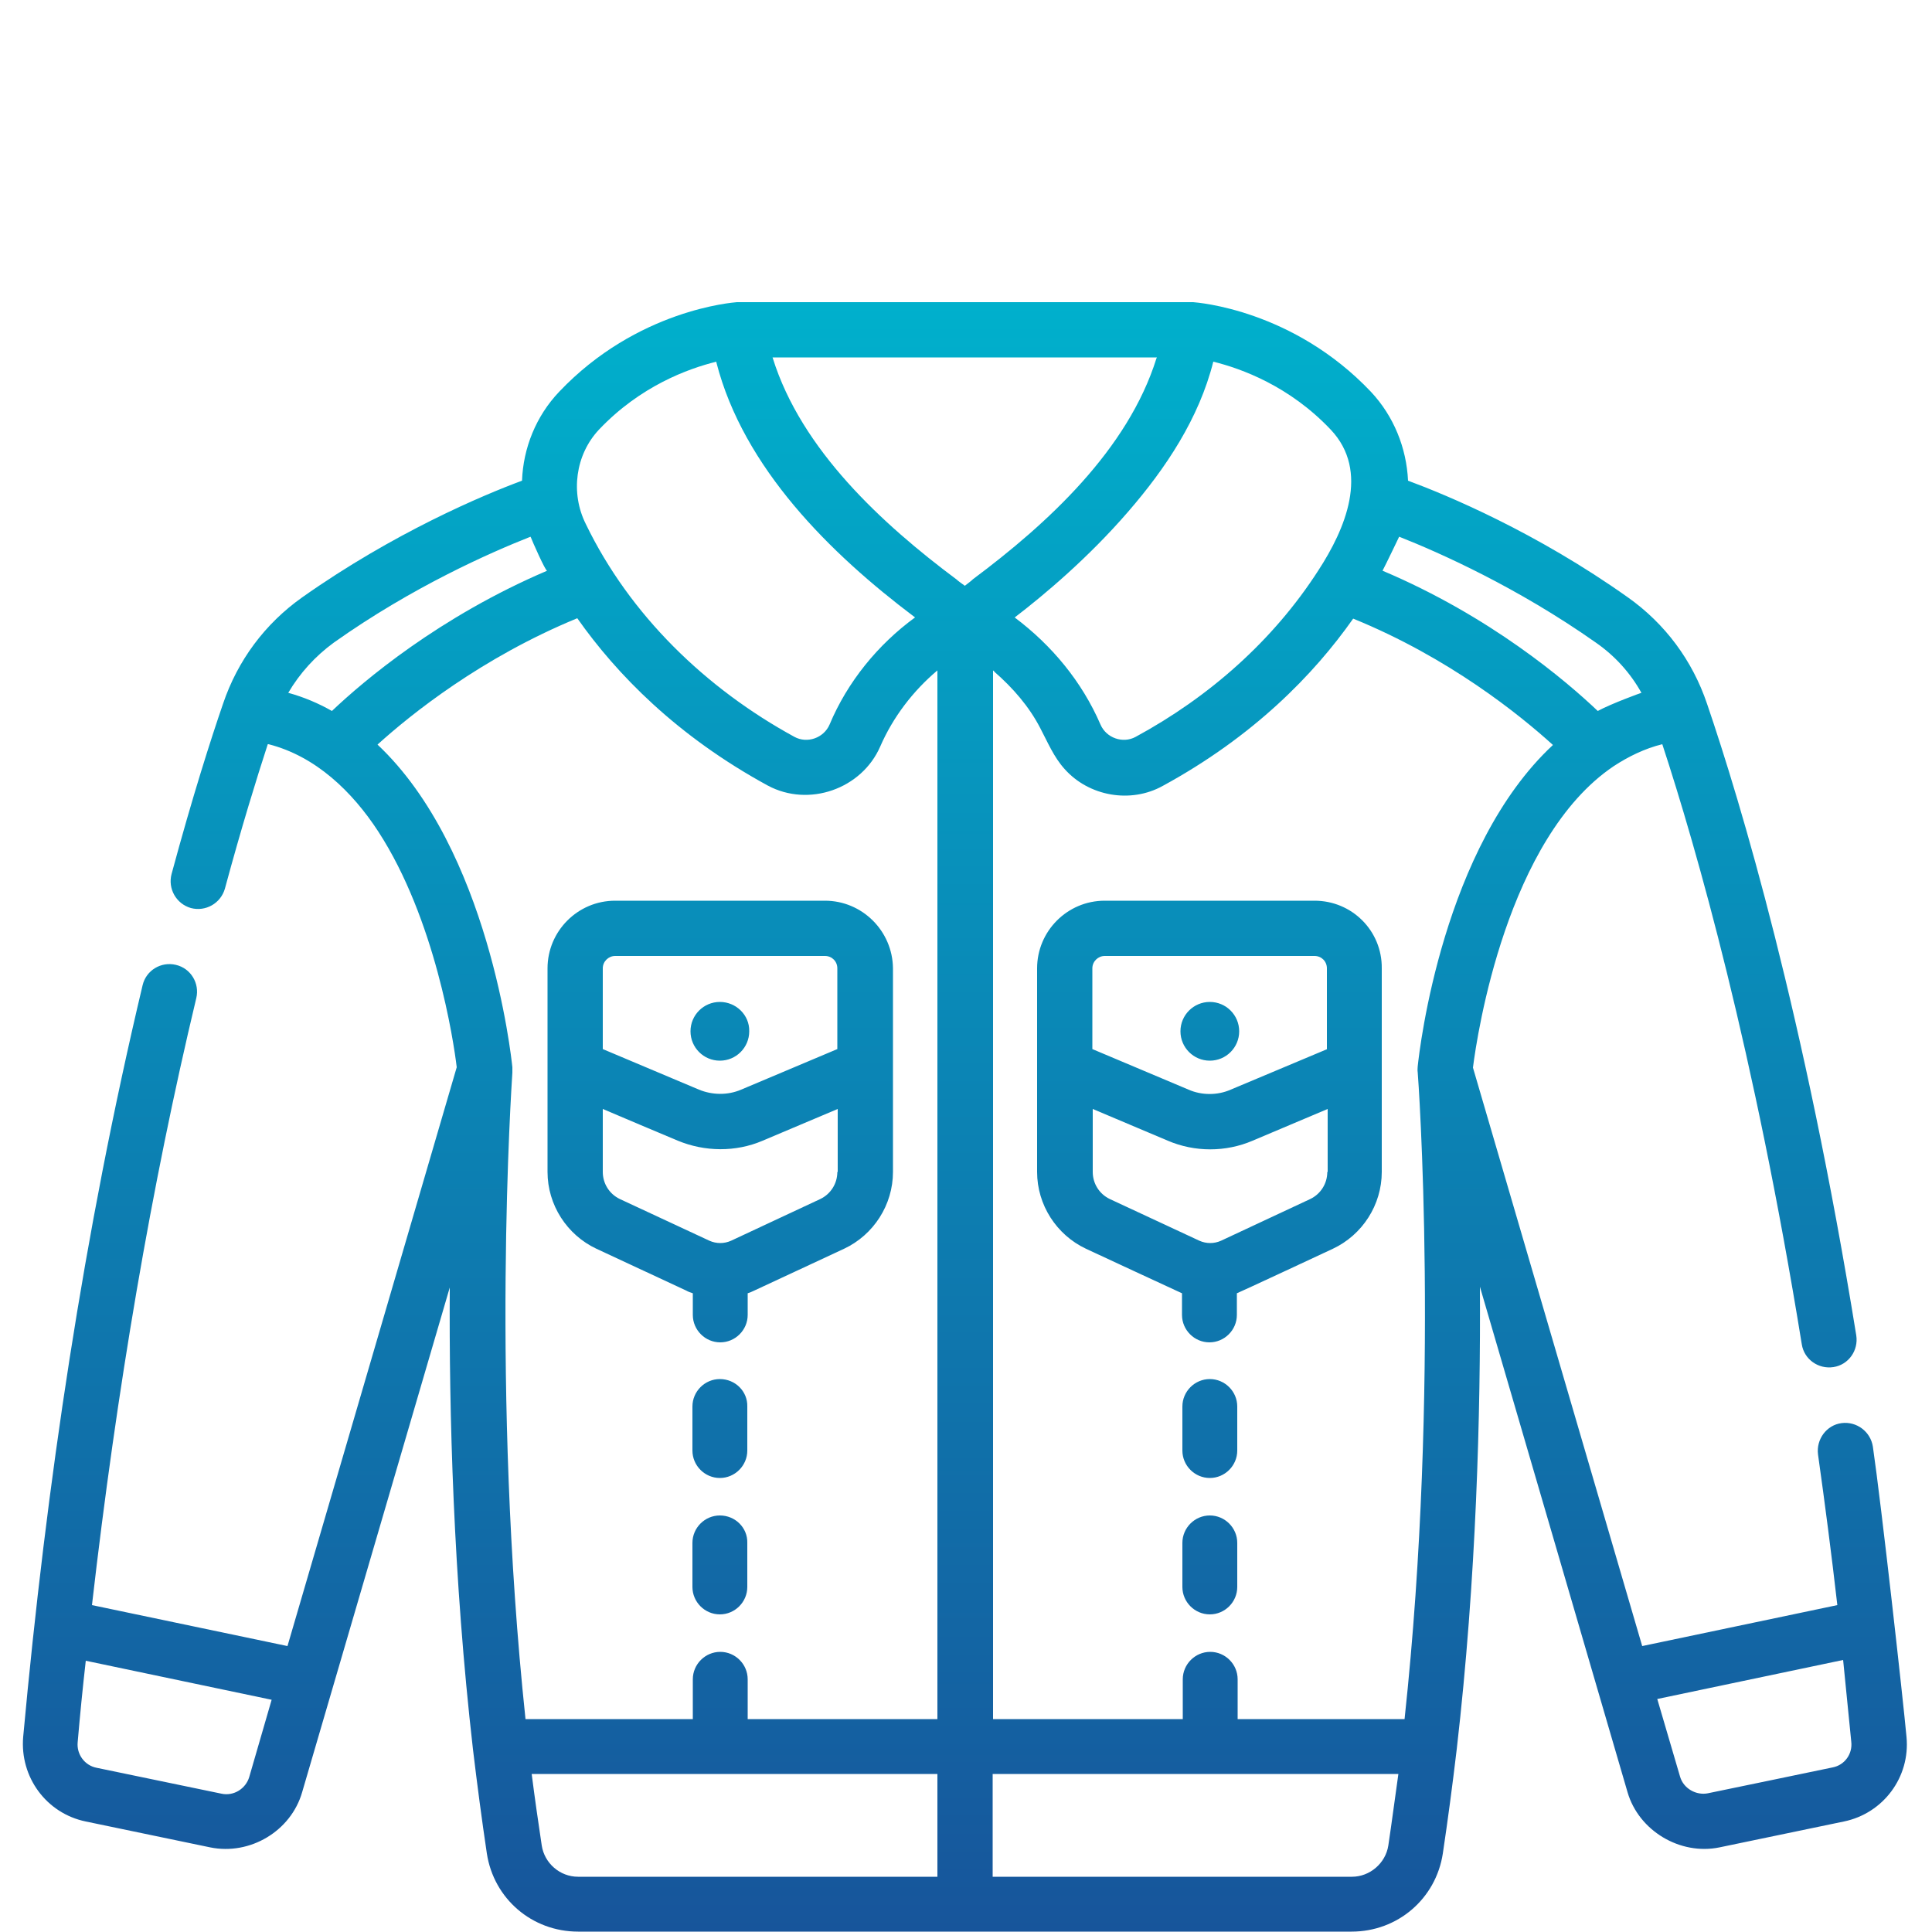 <?xml version="1.0" encoding="utf-8"?>
<!-- Generator: Adobe Illustrator 22.1.0, SVG Export Plug-In . SVG Version: 6.00 Build 0)  -->
<svg version="1.1" id="Calque_1" xmlns="http://www.w3.org/2000/svg" xmlns:xlink="http://www.w3.org/1999/xlink" x="0px" y="0px"
	 viewBox="0 0 500 500" style="enable-background:new 0 0 500 500;" xml:space="preserve">
<style type="text/css">
	.st0{fill:url(#SVGID_1_);}
</style>
<linearGradient id="SVGID_1_" gradientUnits="userSpaceOnUse" x1="249.709" y1="78.239" x2="249.709" y2="500">
	<stop  offset="0" style="stop-color:#00B0CC"/>
	<stop  offset="1" style="stop-color:#17559B"/>
</linearGradient>
<path class="st0" d="M186.3,259.3c-4.2,0-7.6,3.4-7.6,7.6c0,4.2,3.4,7.6,7.6,7.6c4.2,0,7.6-3.4,7.6-7.6
	C194,262.7,190.5,259.3,186.3,259.3z M186.3,356.9c-3.9,0-7.1,3.2-7.1,7.1v11.4c0,3.9,3.2,7.1,7.1,7.1c3.9,0,7.1-3.2,7.1-7.1v-11.4
	C193.5,360.1,190.3,356.9,186.3,356.9z M213.5,233.1h-54.3c-9.7,0-17.5,7.9-17.5,17.5v52.7c0,8.5,5,16.3,12.7,19.9l23.2,10.8
	c0.5,0.3,1.1,0.5,1.7,0.7v5.6c0,3.9,3.2,7.1,7.1,7.1c3.9,0,7.1-3.2,7.1-7.1v-5.6c0.6-0.2,1.1-0.4,1.7-0.7l23.2-10.8
	c7.7-3.6,12.7-11.4,12.7-19.9v-52.7C231,240.9,223.1,233.1,213.5,233.1z M216.7,303.3c0,3-1.7,5.7-4.4,7l-23.1,10.8
	c-1.8,0.8-3.8,0.8-5.6,0l-23.2-10.8c-2.7-1.3-4.4-4-4.4-7V287c0,0,19.3,8.2,19.4,8.2c7,2.9,15,3,22,0l19.4-8.2V303.3z M216.7,271.5
	L191.8,282c-3.5,1.5-7.5,1.4-10.9,0L156,271.5v-20.9c0-1.8,1.5-3.2,3.2-3.2h54.3c1.8,0,3.2,1.4,3.2,3.2V271.5z M186.3,392.2
	c-3.9,0-7.1,3.2-7.1,7.1v11.4c0,3.9,3.2,7.1,7.1,7.1c3.9,0,7.1-3.2,7.1-7.1v-11.4C193.5,395.4,190.3,392.2,186.3,392.2z
	 M313.1,392.2c-3.9,0-7.1,3.2-7.1,7.1v11.4c0,3.9,3.2,7.1,7.1,7.1c3.9,0,7.1-3.2,7.1-7.1v-11.4C320.2,395.4,317,392.2,313.1,392.2z
	 M313.1,356.9c-3.9,0-7.1,3.2-7.1,7.1v11.4c0,3.9,3.2,7.1,7.1,7.1c3.9,0,7.1-3.2,7.1-7.1v-11.4C320.2,360.1,317,356.9,313.1,356.9z
	 M313.1,259.3c-4.2,0-7.6,3.4-7.6,7.6c0,4.2,3.4,7.6,7.6,7.6c4.2,0,7.6-3.4,7.6-7.6C320.7,262.7,317.3,259.3,313.1,259.3z
	 M493.4,449.5c-0.9-9.8-6.5-60-8.7-75.1c-0.6-3.9-4.2-6.6-8.1-6.1c-3.9,0.5-6.6,4.2-6.1,8.1c1.8,12.8,3.5,25.9,5,39L425,426
	l-43.8-149.7c1.1-8.8,8.8-59.4,36.4-78c3.8-2.5,8.1-4.6,12.6-5.7c8.9,27.1,23.8,79.4,36.1,155.3c0.6,3.9,4.3,6.5,8.2,5.9
	c3.9-0.6,6.5-4.3,5.9-8.2c-13.4-82.8-29.9-137.9-38.6-163.4c-3.8-11.3-10.9-20.8-20.5-27.6c-23.8-16.9-46.9-26.5-56.9-30.2
	c-0.4-8.5-3.7-16.7-9.6-23c-20.2-21.3-44.9-23.1-46-23.2c-0.1,0-0.2,0-0.3,0c-0.1,0-0.1,0-0.2,0H191.1c-0.1,0-0.1,0-0.2,0
	c-0.1,0-0.2,0-0.2,0c-1,0.1-25.8,1.9-46,23.2c-6,6.3-9.3,14.6-9.6,23c-10,3.7-33.1,13.4-56.9,30.2c-9.6,6.8-16.7,16.3-20.5,27.6
	c-3.1,9-7.9,24-13.3,44c-1,3.8,1.2,7.7,5,8.8c3.8,1,7.7-1.2,8.8-5c4.3-15.9,8.2-28.5,11.1-37.4c0.1,0,0.1,0,0.2,0
	c12.2,3.1,21.7,12.3,28.4,22.6c14.7,22.6,19.5,54.2,20.3,61L74.4,426l-50.6-10.6c6.4-55.8,15.4-108.6,27-157.1
	c0.9-3.8-1.4-7.7-5.3-8.6c-3.8-0.9-7.7,1.4-8.6,5.3C21.7,318.9,12,384.1,6,449.5c-0.9,10.4,6,19.8,16.2,21.9l32.2,6.7
	c10.3,2.1,20.9-4.2,23.8-14.3l38.2-130.6c-0.2,32.3,0.9,75,6,119.5c1.1,9.2,2.3,18.3,3.6,27c1.8,11.7,11.7,20.2,23.6,20.2h200.2
	c11.9,0,21.8-8.5,23.6-20.2c1.3-8.7,2.5-17.7,3.6-27c5.1-44.2,6.2-87.2,6-119.7c0,0,38.2,130.7,38.2,130.8
	c2.9,10,13.6,16.4,23.8,14.3l32.2-6.7C487.4,469.3,494.4,459.9,493.4,449.5z M64.5,459.9c-0.9,3-4,5-7.2,4.3l-32.3-6.7
	c-3.1-0.6-5.2-3.5-4.9-6.6c0.6-7,1.3-14.1,2.1-21.1l48.1,10.1L64.5,459.9z M362.1,138.9c10.4,4.1,30.6,13.1,50.9,27.4
	c4.9,3.4,8.9,7.8,11.8,13c-0.1,0-7.8,2.8-11.3,4.7c-8.2-7.8-27.8-24.5-55.7-36.3C358.8,145.8,362.1,138.9,362.1,138.9z M314,93.6
	c7.3,1.8,19.7,6.3,30.4,17.6c10.2,10.8,3.7,25.8-3.2,36.4c-11.7,18.2-28.3,32.8-47.3,43.1c-3.3,1.8-7.6,0.3-9.1-3.2
	c-4.8-11.1-12.6-20.5-22.2-27.7c0,0,0,0,0,0c7.7-5.9,19-15.4,29.3-27.3C301.7,121.2,310.3,108.3,314,93.6z M155,111.2
	c10.7-11.3,23.1-15.8,30.4-17.6c0,0.1,0,0.1,0,0.2c7,27.3,29.5,49.5,51.3,65.9c0,0,0.1,0,0.1,0.1c0,0,0,0,0,0
	c-9.6,7-17.5,16.7-22.1,27.7c0,0,0,0,0,0c-1.5,3.5-5.8,5-9.1,3.2c-22.9-12.5-42.6-31.5-54-55.1C147.6,127.6,148.9,117.7,155,111.2z
	 M85.9,184c-3.5-2-7.3-3.6-11.3-4.7c3-5.1,7-9.5,11.8-13c20.3-14.4,40.5-23.3,50.9-27.4c0,0.1,0.1,0.2,0.1,0.2
	c0.2,0.6,3.8,8.8,4.2,8.6C113.7,159.6,94.1,176.2,85.9,184z M242.6,485.7h-93c-4.7,0-8.7-3.5-9.4-8.1c-0.9-6-1.8-12.2-2.6-18.5h105
	V485.7z M242.6,444.9h-49.1v-10.3c0-3.9-3.2-7.1-7.1-7.1c-3.9,0-7.1,3.2-7.1,7.1v10.3h-43.3c-9-85-3.6-164-3.4-167.3
	c0-0.5,0-0.9,0-1.4c-0.3-2.9-6.1-56.4-34.9-83.5c8.6-7.8,26.9-22.5,51.7-32.7c10.2,14.5,25.8,30.5,49.3,43.3
	c10.6,5.7,24.3,0.9,29.1-10.1c3.3-7.6,8.5-14.4,14.8-19.7V444.9z M249.7,151.6c0,0-2.1-1.5-2.1-1.6c-19.3-14.4-40.2-33.6-47.6-57.3
	c0-0.1,0-0.1-0.1-0.2h99.5c0,0.1,0,0.1-0.1,0.2c-7.4,23.7-28.2,42.8-47.5,57.2C251.8,150,249.7,151.6,249.7,151.6z M359.3,477.6
	c-0.7,4.6-4.8,8.1-9.4,8.1h-93v-26.6h105C361,465.4,360.2,471.6,359.3,477.6z M366.9,276c0,0.1-0.1,1.1,0,1.5
	c0.1,0.8,5.9,81-3.4,167.4h-43.2v-10.3c0-3.9-3.2-7.1-7.1-7.1c-3.9,0-7.1,3.2-7.1,7.1v10.3h-49.1V173.5c0.1,0.1,0.3,0.2,0.4,0.4
	c4.7,4.1,8.9,8.9,11.8,14.5c1.9,3.6,3.5,7.5,6.3,10.6c6.3,7.1,17.1,9,25.4,4.4c23.5-12.8,39.1-28.8,49.3-43.3
	c24.8,10.1,43.1,24.9,51.7,32.7C373.5,219.2,367.4,271.1,366.9,276z M474.3,457.4c0,0-32.2,6.7-32.3,6.7c-3,0.6-6.3-1.2-7.2-4.3
	l-5.9-20.1l48.1-10.1c0.7,7,1.4,14,2.1,21.1C479.5,453.9,477.4,456.8,474.3,457.4z M340.2,233.1h-54.3c-9.7,0-17.5,7.9-17.5,17.5
	v52.7c0,8.5,5,16.3,12.7,19.9c0,0,24.3,11.3,24.8,11.5v5.6c0,3.9,3.2,7.1,7.1,7.1c3.9,0,7.1-3.2,7.1-7.1v-5.6
	c0.6-0.2,24.8-11.5,24.8-11.5c7.7-3.6,12.7-11.4,12.7-19.9v-52.7C357.7,240.9,349.9,233.1,340.2,233.1z M343.5,303.3
	c0,3-1.7,5.7-4.4,7l-23.1,10.8c-1.8,0.8-3.8,0.8-5.6,0l-23.2-10.8c-2.7-1.3-4.4-4-4.4-7V287l19.4,8.2c7,3,15,3,22,0l19.4-8.2V303.3z
	 M343.5,271.5L318.5,282c-3.4,1.5-7.5,1.5-10.9,0l-24.9-10.5v-20.9c0-1.8,1.5-3.2,3.2-3.2h54.3c1.8,0,3.2,1.4,3.2,3.2V271.5z"/>
</svg>
